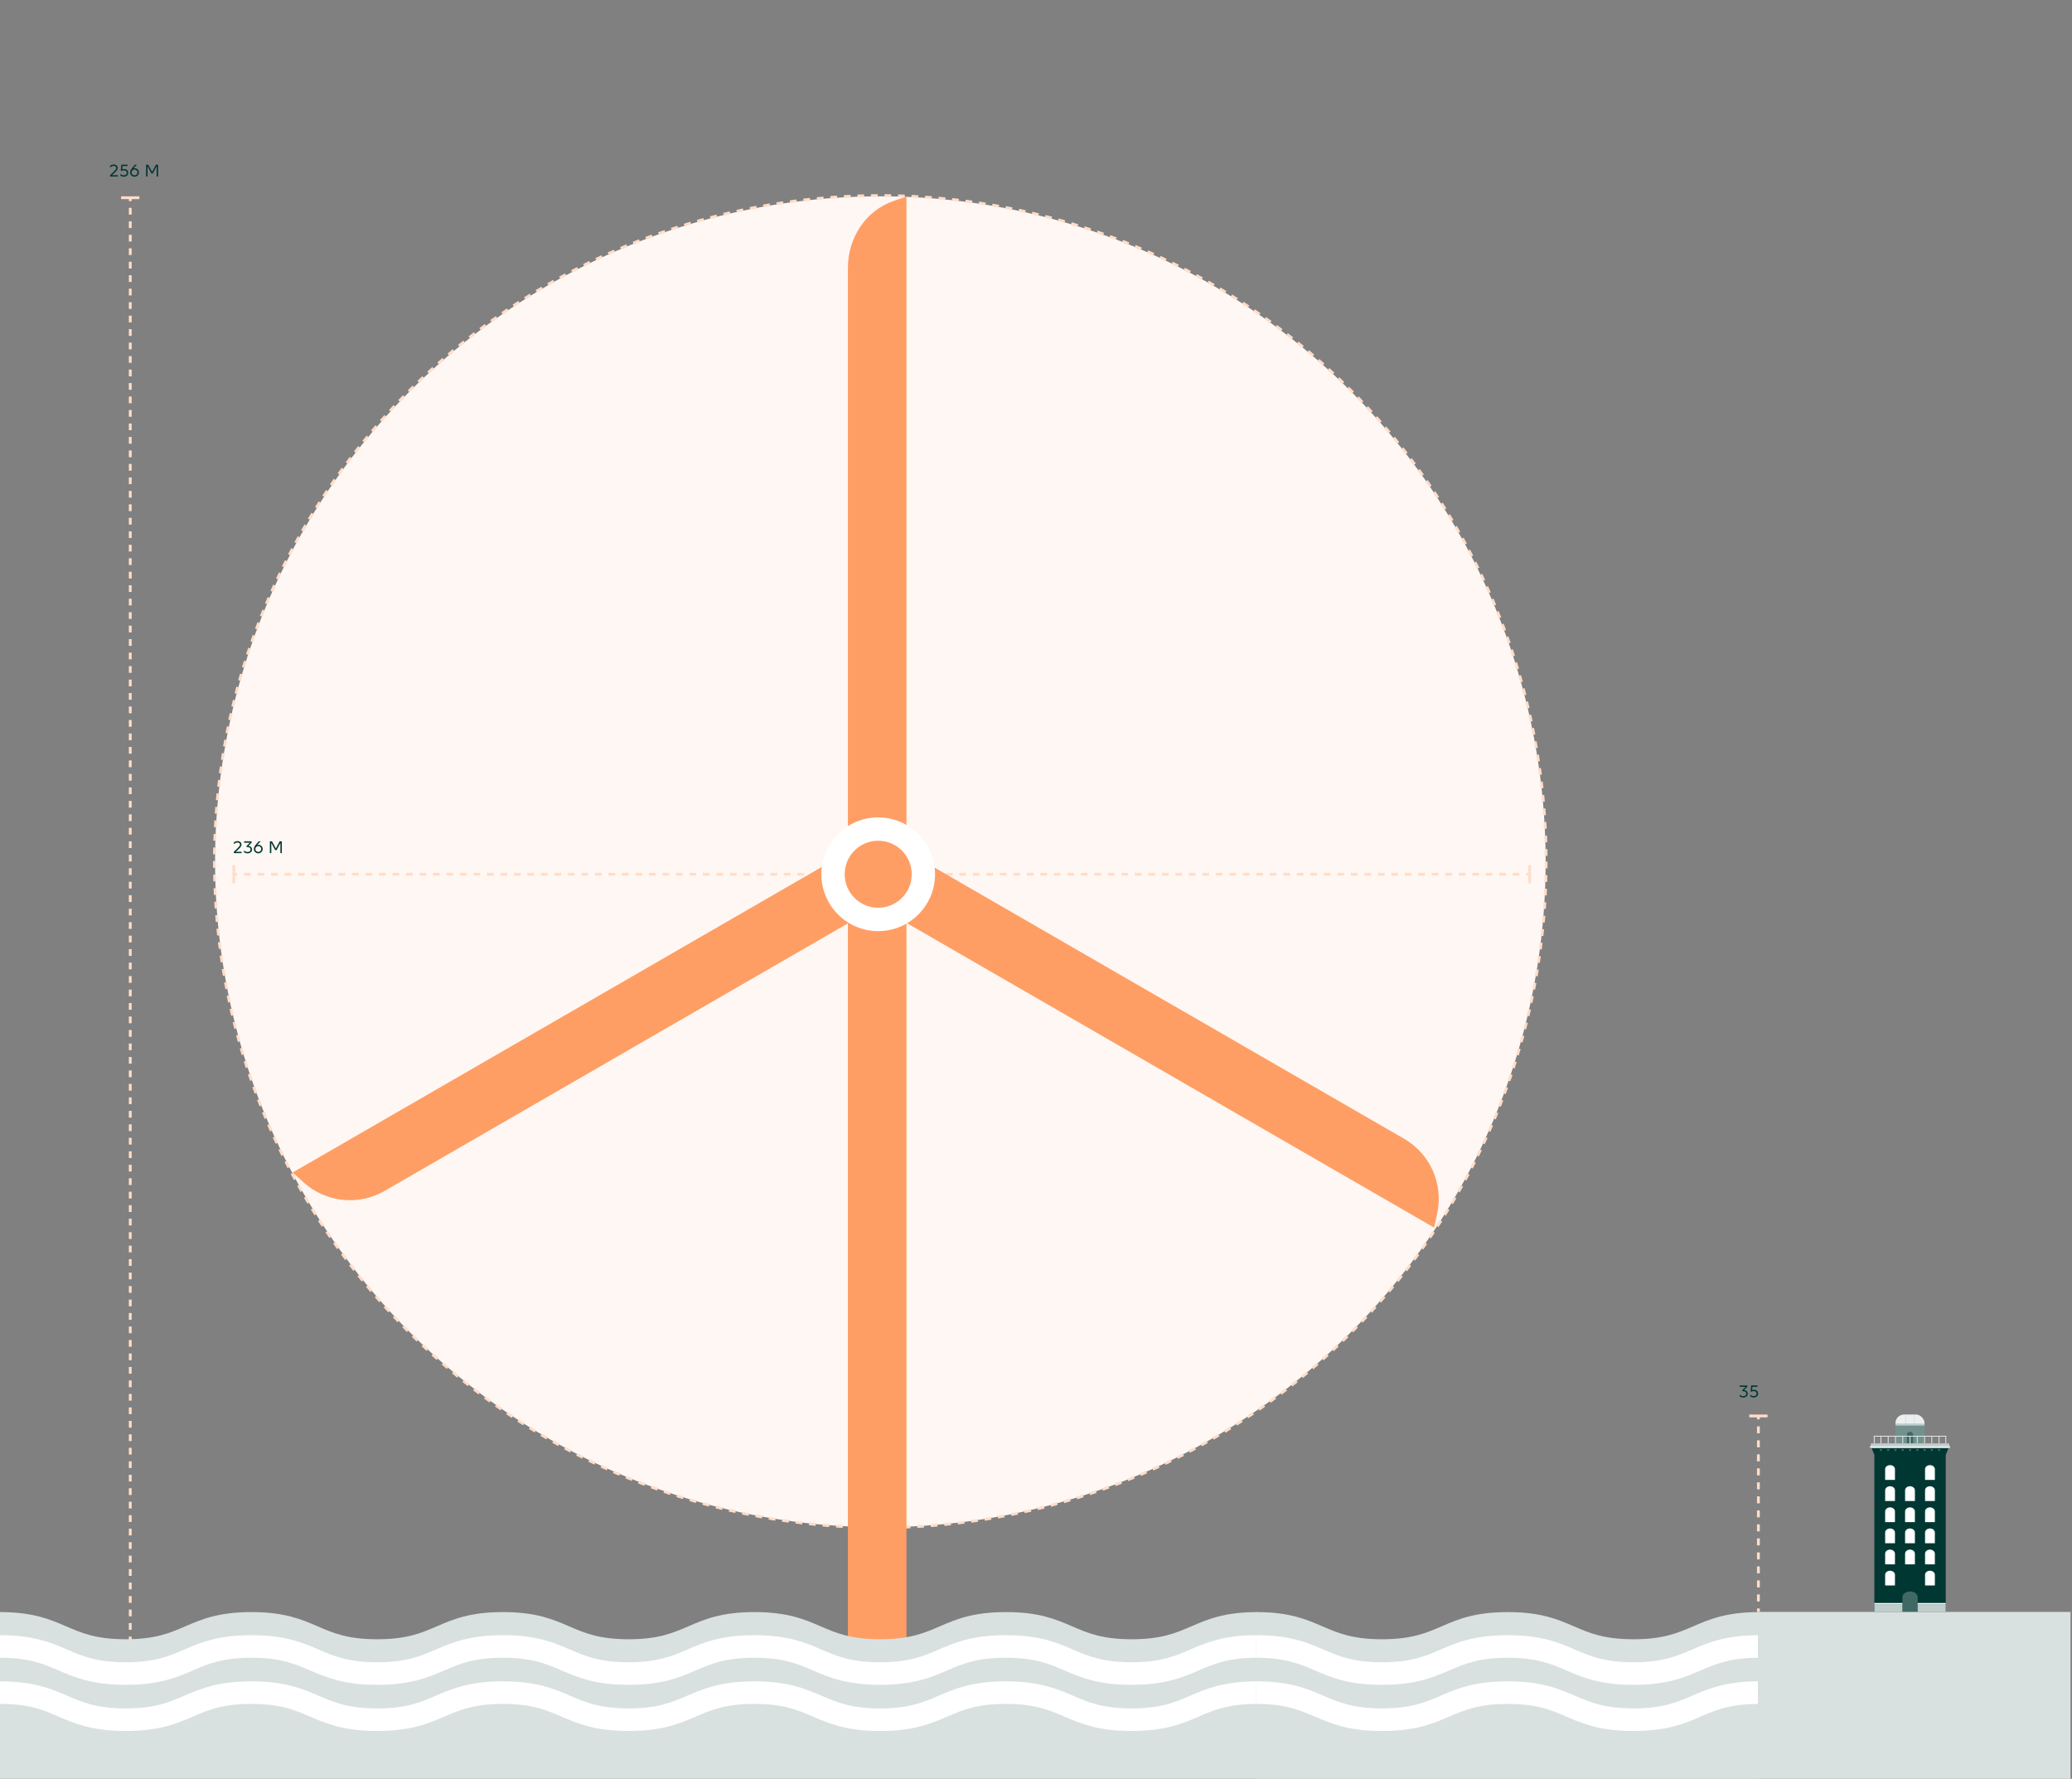<svg xmlns="http://www.w3.org/2000/svg" id="uuid-a0293fcf-7794-4d1c-a082-eea93599579c" data-name="Layer 1" viewBox="0 0 3675 3154.23"><rect x="0" y="0" width="3675" height="3154.23" fill="#808080" stroke="none"/><defs><style>      .uuid-a040a98a-efa8-4ab3-b4d7-6cc66f6d7362 {        fill: #fff;      }      .uuid-bf455256-22fc-4ed9-ad51-46164d382d66 {        fill: #ff9e64;      }      .uuid-7e52718a-e2f7-4571-84a1-e4f76bb998cb {        stroke-dasharray: 0 0 12.01 12.01;      }      .uuid-7e52718a-e2f7-4571-84a1-e4f76bb998cb, .uuid-04f7cdf5-6766-418f-90d1-00b25a0e9931, .uuid-f81a3889-bdde-486a-97f9-161c3631ad44, .uuid-9e44aed1-e73e-474a-8cee-55bdec0f93c6, .uuid-b8ee74ba-3235-4240-ae5e-31fdf5a43d13, .uuid-c18fa3b9-0a1a-42d9-b802-82bc721fd82f, .uuid-c3f712fa-47d3-41a0-9bc3-08d9856d2ce3, .uuid-d46d454f-5856-4bfc-ac41-861cacb4b1a1 {        fill: none;        stroke-miterlimit: 10;      }      .uuid-7e52718a-e2f7-4571-84a1-e4f76bb998cb, .uuid-b8ee74ba-3235-4240-ae5e-31fdf5a43d13, .uuid-c18fa3b9-0a1a-42d9-b802-82bc721fd82f, .uuid-c3f712fa-47d3-41a0-9bc3-08d9856d2ce3, .uuid-d46d454f-5856-4bfc-ac41-861cacb4b1a1 {        stroke: #ffddc9;        stroke-width: 5px;      }      .uuid-04f7cdf5-6766-418f-90d1-00b25a0e9931 {        stroke: #e3e8e7;        stroke-width: 1.5px;      }      .uuid-dc7f87c1-5922-4d5c-b081-1d6e3d9d20d0 {        fill: #ebefef;      }      .uuid-2318b2f1-f6f5-46db-bc45-e97813321590 {        fill: #003732;      }      .uuid-f81a3889-bdde-486a-97f9-161c3631ad44 {        stroke: #fff;        stroke-width: 40px;      }      .uuid-1b650d2e-6a4d-49d0-a8fa-f9f1dfbaa593 {        fill: #406965;      }      .uuid-6c28ad41-4b3a-4b82-a570-f87ca219afb0 {        fill: #fff7f3;      }      .uuid-9e44aed1-e73e-474a-8cee-55bdec0f93c6 {        stroke: #cfd9d9;      }      .uuid-3ba5d406-255d-46ab-af56-4ad5ed7b3fe4 {        fill: #d9e1e0;      }      .uuid-b8ee74ba-3235-4240-ae5e-31fdf5a43d13 {        stroke-dasharray: 0 0 11.95 11.95;      }      .uuid-c38583ea-559d-4604-902a-49d652365887 {        fill: #ffddc9;      }      .uuid-c18fa3b9-0a1a-42d9-b802-82bc721fd82f {        stroke-dasharray: 0 0 11.97 11.97;      }      .uuid-ac465f0e-8167-49ab-aa27-2b9328f56fa8 {        fill: #73918e;      }      .uuid-e98f3bca-e24d-4b8d-9fdd-30f94d692ae2 {        fill: #bfcdcc;      }      .uuid-d46d454f-5856-4bfc-ac41-861cacb4b1a1 {        stroke-dasharray: 0 0 12.42 12.42;      }    </style></defs><circle class="uuid-6c28ad41-4b3a-4b82-a570-f87ca219afb0" cx="1561.43" cy="1528.11" r="1180"></circle><g><line class="uuid-c3f712fa-47d3-41a0-9bc3-08d9856d2ce3" x1="2713.06" y1="1550.28" x2="2707.06" y2="1550.28"></line><line class="uuid-c18fa3b9-0a1a-42d9-b802-82bc721fd82f" x1="2695.09" y1="1550.28" x2="426.7" y2="1550.28"></line><line class="uuid-c3f712fa-47d3-41a0-9bc3-08d9856d2ce3" x1="420.71" y1="1550.28" x2="414.71" y2="1550.28"></line><rect class="uuid-c38583ea-559d-4604-902a-49d652365887" x="2710.56" y="1534.03" width="5" height="32.5"></rect><rect class="uuid-c38583ea-559d-4604-902a-49d652365887" x="412.21" y="1534.03" width="5" height="32.5"></rect></g><circle class="uuid-7e52718a-e2f7-4571-84a1-e4f76bb998cb" cx="1561.32" cy="1527.82" r="1180.98"></circle><rect class="uuid-bf455256-22fc-4ed9-ad51-46164d382d66" x="1503.87" y="1519.86" width="103.87" height="1388.6"></rect><path class="uuid-bf455256-22fc-4ed9-ad51-46164d382d66" d="m1584.11,356.67c-47.84,16.63-80.24,64.34-80.24,118.16v1047.93h103.87V348.46l-23.63,8.22Z"></path><path class="uuid-bf455256-22fc-4ed9-ad51-46164d382d66" d="m538.53,2096.76c39.53,35.59,97.48,41.68,143.55,15.09l67.6-39.03,829.27-478.78-54.91-95.11-67.31,38.86-761.96,439.92-175.76,101.48,19.52,17.58Z"></path><path class="uuid-bf455256-22fc-4ed9-ad51-46164d382d66" d="m2549.18,2151.23c11.06-52.03-12.64-105.27-58.71-131.86l-67.6-39.03-829.27-478.78-54.91,95.11,67.31,38.86,761.96,439.92,175.76,101.48,5.46-25.7Z"></path><g><path class="uuid-bf455256-22fc-4ed9-ad51-46164d382d66" d="m1557.64,1630.42c-44.19,0-80.14-35.95-80.14-80.14s35.95-80.14,80.14-80.14,80.14,35.95,80.14,80.14-35.95,80.14-80.14,80.14Z"></path><path class="uuid-a040a98a-efa8-4ab3-b4d7-6cc66f6d7362" d="m1557.64,1490.84c32.83,0,59.44,26.61,59.44,59.44s-26.61,59.44-59.44,59.44-59.44-26.61-59.44-59.44,26.61-59.44,59.44-59.44m0-41.39c-55.6,0-100.83,45.23-100.83,100.83s45.23,100.83,100.83,100.83,100.83-45.23,100.83-100.83-45.23-100.83-100.83-100.83h0Z"></path></g><g><path class="uuid-2318b2f1-f6f5-46db-bc45-e97813321590" d="m418.21,1510.48h10.29v2.37h-13.77v-2.37l6.96-6.72c1.4-1.36,2.42-2.5,3.06-3.41.64-.91.96-1.81.96-2.71,0-1.02-.41-1.88-1.21-2.6-.81-.71-1.91-1.06-3.29-1.06-1.14,0-2.27.25-3.38.77-1.11.51-2.17,1.23-3.17,2.17v-2.88c.84-.76,1.83-1.37,2.97-1.83s2.37-.69,3.69-.69,2.6.27,3.66.79c1.06.53,1.88,1.25,2.46,2.17.58.92.87,1.95.87,3.09,0,1.32-.39,2.58-1.17,3.77-.78,1.19-2.03,2.59-3.75,4.21l-5.19,4.92Z"></path><path class="uuid-2318b2f1-f6f5-46db-bc45-e97813321590" d="m440.56,1499.95c1.24.14,2.36.5,3.34,1.08.99.58,1.77,1.34,2.33,2.28.56.94.84,2,.84,3.18,0,1.34-.36,2.52-1.08,3.53-.72,1.01-1.68,1.79-2.89,2.34s-2.54.83-4,.83c-2.32,0-4.47-.7-6.45-2.1v-2.94c1.9,1.74,4.04,2.61,6.42,2.61,1.56,0,2.84-.37,3.86-1.11,1.01-.74,1.51-1.8,1.51-3.18s-.53-2.5-1.59-3.29c-1.06-.79-2.46-1.19-4.2-1.19h-1.29v-1.89l5.85-5.85h-10.26v-2.4h13.29v2.43l-5.67,5.67Z"></path><path class="uuid-2318b2f1-f6f5-46db-bc45-e97813321590" d="m462.34,1499.09c1.14.69,2.02,1.61,2.65,2.76.63,1.15.95,2.38.95,3.68,0,1.38-.35,2.65-1.05,3.82s-1.65,2.1-2.85,2.79c-1.2.69-2.51,1.04-3.93,1.04s-2.7-.33-3.9-.98c-1.2-.65-2.16-1.56-2.87-2.74s-1.07-2.51-1.07-3.99.37-2.88,1.1-4.28c.73-1.39,1.86-2.94,3.4-4.66l4.23-4.68h3.36l-5.34,5.61c-.52.58-.83.93-.93,1.05.66-.3,1.44-.45,2.34-.45,1.46,0,2.76.35,3.9,1.04Zm-1.64,10.96c.79-.44,1.43-1.05,1.91-1.84.48-.79.72-1.67.72-2.66s-.22-1.86-.67-2.64c-.45-.78-1.06-1.39-1.84-1.83s-1.66-.66-2.64-.66c-.9,0-1.75.22-2.57.66-.81.44-1.46,1.05-1.95,1.84-.49.79-.73,1.68-.73,2.66s.24,1.89.73,2.67,1.13,1.38,1.94,1.82c.8.43,1.65.64,2.55.64s1.77-.22,2.56-.66Z"></path><path class="uuid-2318b2f1-f6f5-46db-bc45-e97813321590" d="m489.25,1504.6l6.84-12.75h3.78v21h-2.52v-18.18l-6.81,12.72h-2.55l-6.81-12.72v18.18h-2.52v-21h3.75l6.84,12.75Z"></path></g><g><line class="uuid-c3f712fa-47d3-41a0-9bc3-08d9856d2ce3" x1="231.03" y1="350.61" x2="231.03" y2="356.61"></line><line class="uuid-b8ee74ba-3235-4240-ae5e-31fdf5a43d13" x1="231.03" y1="368.56" x2="231.03" y2="2896.13"></line><line class="uuid-c3f712fa-47d3-41a0-9bc3-08d9856d2ce3" x1="231.03" y1="2902.11" x2="231.03" y2="2908.11"></line><rect class="uuid-c38583ea-559d-4604-902a-49d652365887" x="214.78" y="348.11" width="32.5" height="5"></rect></g><g><path class="uuid-2318b2f1-f6f5-46db-bc45-e97813321590" d="m198.7,310.67h10.29v2.37h-13.77v-2.37l6.96-6.72c1.4-1.36,2.42-2.5,3.06-3.41.64-.91.96-1.81.96-2.71,0-1.02-.4-1.88-1.21-2.59s-1.91-1.07-3.29-1.07c-1.14,0-2.27.26-3.38.77s-2.17,1.24-3.17,2.17v-2.88c.84-.76,1.83-1.37,2.97-1.83,1.14-.46,2.37-.69,3.69-.69s2.6.27,3.66.79,1.88,1.25,2.46,2.17c.58.92.87,1.95.87,3.09,0,1.32-.39,2.58-1.17,3.76-.78,1.19-2.03,2.6-3.75,4.21l-5.19,4.92Z"></path><path class="uuid-2318b2f1-f6f5-46db-bc45-e97813321590" d="m223.81,300.49c1.12.55,2.01,1.33,2.67,2.35.66,1.02.99,2.19.99,3.51s-.34,2.57-1,3.63c-.67,1.06-1.6,1.89-2.78,2.49s-2.52.9-4.02.9c-1.2,0-2.32-.2-3.38-.59-1.05-.39-1.98-.9-2.8-1.54v-2.94c1.8,1.74,3.82,2.61,6.06,2.61,1.58,0,2.86-.41,3.84-1.24.98-.83,1.47-1.93,1.47-3.29s-.49-2.4-1.47-3.18c-.98-.78-2.25-1.17-3.81-1.17s-3.05.41-4.35,1.23l-1.02-.81.9-10.41h11.19v2.4h-8.94l-.57,5.82c1.06-.4,2.15-.6,3.27-.6,1.38,0,2.63.28,3.75.83Z"></path><path class="uuid-2318b2f1-f6f5-46db-bc45-e97813321590" d="m242.83,299.29c1.14.69,2.02,1.61,2.65,2.76.63,1.15.95,2.38.95,3.68,0,1.38-.35,2.65-1.05,3.82s-1.65,2.1-2.85,2.79c-1.2.69-2.51,1.04-3.93,1.04s-2.7-.33-3.9-.98c-1.2-.65-2.16-1.56-2.87-2.75-.71-1.18-1.06-2.51-1.06-3.99s.36-2.88,1.1-4.27c.73-1.39,1.86-2.94,3.4-4.67l4.23-4.68h3.36l-5.34,5.61c-.52.58-.83.93-.93,1.05.66-.3,1.44-.45,2.34-.45,1.46,0,2.76.35,3.9,1.04Zm-1.64,10.96c.79-.44,1.43-1.05,1.91-1.84.48-.79.72-1.68.72-2.66s-.22-1.86-.67-2.64-1.06-1.39-1.85-1.83c-.78-.44-1.66-.66-2.64-.66-.9,0-1.75.22-2.56.66-.81.44-1.46,1.05-1.95,1.84-.49.79-.73,1.68-.73,2.66s.24,1.89.73,2.67c.49.78,1.13,1.38,1.94,1.81.8.43,1.65.64,2.55.64s1.77-.22,2.56-.66Z"></path><path class="uuid-2318b2f1-f6f5-46db-bc45-e97813321590" d="m269.74,304.79l6.84-12.75h3.78v21h-2.52v-18.18l-6.81,12.72h-2.55l-6.81-12.72v18.18h-2.52v-21h3.75l6.84,12.75Z"></path></g><g><line class="uuid-c3f712fa-47d3-41a0-9bc3-08d9856d2ce3" x1="3118.77" y1="2510.82" x2="3118.77" y2="2516.82"></line><line class="uuid-d46d454f-5856-4bfc-ac41-861cacb4b1a1" x1="3118.77" y1="2529.24" x2="3118.77" y2="2846.02"></line><line class="uuid-c3f712fa-47d3-41a0-9bc3-08d9856d2ce3" x1="3118.77" y1="2852.23" x2="3118.77" y2="2858.23"></line><rect class="uuid-c38583ea-559d-4604-902a-49d652365887" x="3102.52" y="2508.32" width="32.5" height="5"></rect></g><g><path class="uuid-2318b2f1-f6f5-46db-bc45-e97813321590" d="m3093.43,2464.9c1.24.14,2.35.5,3.34,1.08.99.58,1.77,1.34,2.33,2.28.56.94.84,2,.84,3.18,0,1.34-.36,2.51-1.08,3.52-.72,1.01-1.69,1.79-2.9,2.34-1.21.55-2.54.83-4,.83-2.32,0-4.47-.7-6.45-2.1v-2.94c1.9,1.74,4.04,2.61,6.42,2.61,1.56,0,2.84-.37,3.85-1.11,1.01-.74,1.51-1.8,1.51-3.18s-.53-2.49-1.59-3.29c-1.06-.79-2.46-1.18-4.2-1.18h-1.29v-1.89l5.85-5.85h-10.26v-2.4h13.29v2.43l-5.67,5.67Z"></path><path class="uuid-2318b2f1-f6f5-46db-bc45-e97813321590" d="m3114.61,2465.25c1.12.55,2.01,1.33,2.67,2.35.66,1.02.99,2.19.99,3.51s-.34,2.57-1,3.63c-.67,1.06-1.6,1.89-2.78,2.49s-2.52.9-4.02.9c-1.2,0-2.32-.2-3.38-.59-1.05-.39-1.98-.9-2.8-1.54v-2.94c1.8,1.74,3.82,2.61,6.06,2.61,1.58,0,2.86-.41,3.84-1.24.98-.83,1.47-1.93,1.47-3.29s-.49-2.4-1.47-3.18c-.98-.78-2.25-1.17-3.81-1.17s-3.05.41-4.35,1.23l-1.02-.81.9-10.41h11.19v2.4h-8.94l-.57,5.82c1.06-.4,2.15-.6,3.27-.6,1.38,0,2.63.28,3.75.83Z"></path></g><rect class="uuid-dc7f87c1-5922-4d5c-b081-1d6e3d9d20d0" x="3361.88" y="2508.32" width="51.59" height="31.84" rx="15.26" ry="15.26"></rect><polygon class="uuid-2318b2f1-f6f5-46db-bc45-e97813321590" points="3319.47 2567.88 3324.46 2579.84 3324.46 2858.26 3451.05 2858.26 3451.05 2579.84 3456.04 2567.88 3319.47 2567.88"></polygon><rect class="uuid-e98f3bca-e24d-4b8d-9fdd-30f94d692ae2" x="3361.88" y="2524.24" width="51.59" height="3.7"></rect><path class="uuid-1b650d2e-6a4d-49d0-a8fa-f9f1dfbaa593" d="m3387.76,2822.12h0c-7.48,0-13.54,4.47-13.54,9.98v26.21h27.08v-26.21c0-5.51-6.06-9.98-13.54-9.98Z"></path><g><line class="uuid-9e44aed1-e73e-474a-8cee-55bdec0f93c6" x1="3380.48" y1="2524.24" x2="3380.48" y2="2508.32"></line><line class="uuid-9e44aed1-e73e-474a-8cee-55bdec0f93c6" x1="3394.89" y1="2524.24" x2="3394.89" y2="2508.32"></line></g><rect class="uuid-ac465f0e-8167-49ab-aa27-2b9328f56fa8" x="3361.88" y="2527.71" width="51.59" height="31.84"></rect><rect class="uuid-3ba5d406-255d-46ab-af56-4ad5ed7b3fe4" x="3316.81" y="2563.67" width="141.68" height="4.21"></rect><path class="uuid-1b650d2e-6a4d-49d0-a8fa-f9f1dfbaa593" d="m3387.75,2538.85h0c-3.11,0-5.63,2.56-5.63,5.71v14.99h11.26v-14.99c0-3.15-2.52-5.71-5.63-5.71Z"></path><path class="uuid-1b650d2e-6a4d-49d0-a8fa-f9f1dfbaa593" d="m3336.09,2572.86h0c1.09,0,1.97-.42,1.97-.93v-2.46h-3.94v2.46c0,.52.88.93,1.97.93Z"></path><path class="uuid-1b650d2e-6a4d-49d0-a8fa-f9f1dfbaa593" d="m3348.98,2572.86h0c1.09,0,1.97-.42,1.97-.93v-2.46h-3.94v2.46c0,.52.88.93,1.97.93Z"></path><path class="uuid-1b650d2e-6a4d-49d0-a8fa-f9f1dfbaa593" d="m3361.88,2572.86h0c1.09,0,1.97-.42,1.97-.93v-2.46h-3.94v2.46c0,.52.88.93,1.97.93Z"></path><path class="uuid-1b650d2e-6a4d-49d0-a8fa-f9f1dfbaa593" d="m3374.78,2572.86h0c1.09,0,1.97-.42,1.97-.93v-2.46h-3.94v2.46c0,.52.88.93,1.97.93Z"></path><path class="uuid-1b650d2e-6a4d-49d0-a8fa-f9f1dfbaa593" d="m3387.68,2572.86h0c1.09,0,1.97-.42,1.97-.93v-2.46h-3.94v2.46c0,.52.88.93,1.97.93Z"></path><path class="uuid-1b650d2e-6a4d-49d0-a8fa-f9f1dfbaa593" d="m3400.58,2572.86h0c1.09,0,1.97-.42,1.97-.93v-2.46h-3.94v2.46c0,.52.88.93,1.97.93Z"></path><path class="uuid-1b650d2e-6a4d-49d0-a8fa-f9f1dfbaa593" d="m3413.48,2572.86h0c1.09,0,1.97-.42,1.97-.93v-2.46h-3.94v2.46c0,.52.88.93,1.97.93Z"></path><path class="uuid-1b650d2e-6a4d-49d0-a8fa-f9f1dfbaa593" d="m3426.38,2572.86h0c1.09,0,1.97-.42,1.97-.93v-2.46h-3.94v2.46c0,.52.88.93,1.97.93Z"></path><path class="uuid-1b650d2e-6a4d-49d0-a8fa-f9f1dfbaa593" d="m3439.27,2572.86h0c1.09,0,1.97-.42,1.97-.93v-2.46h-3.94v2.46c0,.52.88.93,1.97.93Z"></path><polyline class="uuid-04f7cdf5-6766-418f-90d1-00b25a0e9931" points="3324.23 2559.55 3324.23 2546.76 3451.13 2546.76 3451.13 2559.55"></polyline><g><line class="uuid-04f7cdf5-6766-418f-90d1-00b25a0e9931" x1="3336.09" y1="2546.44" x2="3336.09" y2="2559.55"></line><line class="uuid-04f7cdf5-6766-418f-90d1-00b25a0e9931" x1="3348.99" y1="2546.44" x2="3348.99" y2="2559.55"></line><line class="uuid-04f7cdf5-6766-418f-90d1-00b25a0e9931" x1="3361.88" y1="2546.44" x2="3361.88" y2="2559.55"></line><line class="uuid-04f7cdf5-6766-418f-90d1-00b25a0e9931" x1="3374.78" y1="2546.44" x2="3374.78" y2="2559.55"></line><line class="uuid-04f7cdf5-6766-418f-90d1-00b25a0e9931" x1="3387.68" y1="2546.44" x2="3387.68" y2="2559.55"></line><line class="uuid-04f7cdf5-6766-418f-90d1-00b25a0e9931" x1="3400.58" y1="2546.44" x2="3400.58" y2="2559.55"></line><line class="uuid-04f7cdf5-6766-418f-90d1-00b25a0e9931" x1="3413.48" y1="2546.44" x2="3413.48" y2="2559.55"></line><line class="uuid-04f7cdf5-6766-418f-90d1-00b25a0e9931" x1="3426.38" y1="2546.44" x2="3426.38" y2="2559.55"></line><line class="uuid-04f7cdf5-6766-418f-90d1-00b25a0e9931" x1="3439.27" y1="2546.44" x2="3439.27" y2="2559.55"></line></g><rect class="uuid-e98f3bca-e24d-4b8d-9fdd-30f94d692ae2" x="3318.21" y="2559.5" width="138.87" height="4.16"></rect><path class="uuid-a040a98a-efa8-4ab3-b4d7-6cc66f6d7362" d="m3352.29,2598.03h0c-4.81,0-8.71,3.23-8.71,7.22v18.95h17.42v-18.95c0-3.98-3.9-7.22-8.71-7.22Z"></path><path class="uuid-a040a98a-efa8-4ab3-b4d7-6cc66f6d7362" d="m3423.07,2598.03h0c-4.81,0-8.71,3.23-8.71,7.22v18.95h17.42v-18.95c0-3.98-3.9-7.22-8.71-7.22Z"></path><path class="uuid-a040a98a-efa8-4ab3-b4d7-6cc66f6d7362" d="m3352.29,2635.48h0c-4.81,0-8.71,3.23-8.71,7.22v18.95h17.42v-18.95c0-3.98-3.9-7.22-8.71-7.22Z"></path><path class="uuid-a040a98a-efa8-4ab3-b4d7-6cc66f6d7362" d="m3423.07,2635.48h0c-4.81,0-8.71,3.23-8.71,7.22v18.95h17.42v-18.95c0-3.98-3.9-7.22-8.71-7.22Z"></path><path class="uuid-a040a98a-efa8-4ab3-b4d7-6cc66f6d7362" d="m3352.29,2672.94h0c-4.81,0-8.71,3.23-8.71,7.22v18.95h17.42v-18.95c0-3.98-3.9-7.22-8.71-7.22Z"></path><path class="uuid-a040a98a-efa8-4ab3-b4d7-6cc66f6d7362" d="m3387.65,2672.94h0c-4.81,0-8.71,3.23-8.71,7.22v18.95h17.42v-18.95c0-3.98-3.9-7.22-8.71-7.22Z"></path><path class="uuid-a040a98a-efa8-4ab3-b4d7-6cc66f6d7362" d="m3387.65,2635.48h0c-4.81,0-8.71,3.23-8.71,7.22v18.95h17.42v-18.95c0-3.98-3.9-7.22-8.71-7.22Z"></path><path class="uuid-a040a98a-efa8-4ab3-b4d7-6cc66f6d7362" d="m3423.07,2672.94h0c-4.81,0-8.71,3.23-8.71,7.22v18.95h17.42v-18.95c0-3.98-3.9-7.22-8.71-7.22Z"></path><path class="uuid-a040a98a-efa8-4ab3-b4d7-6cc66f6d7362" d="m3352.29,2710.39h0c-4.81,0-8.71,3.23-8.71,7.22v18.95h17.42v-18.95c0-3.98-3.9-7.22-8.71-7.22Z"></path><path class="uuid-a040a98a-efa8-4ab3-b4d7-6cc66f6d7362" d="m3387.65,2710.39h0c-4.81,0-8.71,3.23-8.71,7.22v18.95h17.42v-18.95c0-3.98-3.9-7.22-8.71-7.22Z"></path><path class="uuid-a040a98a-efa8-4ab3-b4d7-6cc66f6d7362" d="m3423.07,2710.39h0c-4.81,0-8.71,3.23-8.71,7.22v18.95h17.42v-18.95c0-3.98-3.9-7.22-8.71-7.22Z"></path><path class="uuid-a040a98a-efa8-4ab3-b4d7-6cc66f6d7362" d="m3352.29,2747.85h0c-4.81,0-8.71,3.23-8.71,7.22v18.95h17.42v-18.95c0-3.98-3.9-7.22-8.71-7.22Z"></path><path class="uuid-a040a98a-efa8-4ab3-b4d7-6cc66f6d7362" d="m3387.65,2747.85h0c-4.81,0-8.71,3.23-8.71,7.22v18.95h17.42v-18.95c0-3.98-3.9-7.22-8.71-7.22Z"></path><path class="uuid-a040a98a-efa8-4ab3-b4d7-6cc66f6d7362" d="m3423.07,2747.85h0c-4.81,0-8.71,3.23-8.71,7.22v18.95h17.42v-18.95c0-3.98-3.9-7.22-8.71-7.22Z"></path><path class="uuid-a040a98a-efa8-4ab3-b4d7-6cc66f6d7362" d="m3352.29,2785.3h0c-4.81,0-8.71,3.23-8.71,7.22v18.95h17.42v-18.95c0-3.98-3.9-7.22-8.71-7.22Z"></path><path class="uuid-a040a98a-efa8-4ab3-b4d7-6cc66f6d7362" d="m3423.07,2785.3h0c-4.81,0-8.71,3.23-8.71,7.22v18.95h17.42v-18.95c0-3.98-3.9-7.22-8.71-7.22Z"></path><rect class="uuid-e98f3bca-e24d-4b8d-9fdd-30f94d692ae2" x="3401.3" y="2844.9" width="49.75" height="13.39"></rect><rect class="uuid-e98f3bca-e24d-4b8d-9fdd-30f94d692ae2" x="3324.45" y="2844.9" width="49.77" height="13.39"></rect><rect class="uuid-a040a98a-efa8-4ab3-b4d7-6cc66f6d7362" x="3401.3" y="2842.56" width="49.75" height="2.4"></rect><rect class="uuid-a040a98a-efa8-4ab3-b4d7-6cc66f6d7362" x="3324.45" y="2842.56" width="49.77" height="2.4"></rect><path class="uuid-3ba5d406-255d-46ab-af56-4ad5ed7b3fe4" d="m2230,3154.4v-295.76c-58.62.05-88.36,12.89-117.11,25.31-27.22,11.75-52.92,22.86-105.59,22.86s-78.37-11.1-105.59-22.86c-28.81-12.44-58.6-25.31-117.46-25.31s-88.65,12.87-117.46,25.31c-27.21,11.75-52.92,22.86-105.58,22.86s-78.37-11.1-105.58-22.86c-28.81-12.44-58.6-25.31-117.46-25.31s-88.65,12.87-117.46,25.31c-27.21,11.75-52.92,22.86-105.58,22.86s-78.37-11.1-105.58-22.86c-28.81-12.44-58.6-25.31-117.45-25.31s-88.65,12.87-117.46,25.31c-27.21,11.75-52.92,22.86-105.58,22.86s-78.37-11.1-105.58-22.86c-28.81-12.44-58.6-25.31-117.46-25.31s-88.65,12.87-117.46,25.31c-27.21,11.75-52.92,22.86-105.58,22.86s-78.37-11.1-105.58-22.86c-28.8-12.44-58.59-25.3-117.41-25.31v295.76h2230Z"></path><path class="uuid-f81a3889-bdde-486a-97f9-161c3631ad44" d="m0,2919.6c111.5,0,111.5,48,223,48,111.5,0,111.5-48,223-48,111.5,0,111.5,48,223,48,111.5,0,111.5-48,223-48,111.5,0,111.5,48,222.99,48,111.5,0,111.5-48,223-48,111.5,0,111.5,48,223,48,111.5,0,111.5-48,223-48,111.5,0,111.5,48,223.01,48,111.5,0,111.5-48,223.01-48"></path><path class="uuid-f81a3889-bdde-486a-97f9-161c3631ad44" d="m0,3001.46c111.5,0,111.5,48,223,48,111.5,0,111.5-48,223-48,111.5,0,111.5,48,223,48,111.5,0,111.5-48,223-48,111.5,0,111.5,48,222.99,48,111.5,0,111.5-48,223-48,111.5,0,111.5,48,223,48,111.5,0,111.5-48,223-48,111.5,0,111.5,48,223.01,48,111.5,0,111.5-48,223.01-48"></path><path class="uuid-3ba5d406-255d-46ab-af56-4ad5ed7b3fe4" d="m3118.11,2858.66c-57.37.32-86.78,13.01-115.22,25.3-27.21,11.75-52.92,22.86-105.58,22.86s-78.37-11.1-105.58-22.86c-28.81-12.44-58.6-25.31-117.46-25.31s-88.65,12.87-117.46,25.31c-27.21,11.75-52.92,22.86-105.58,22.86s-78.37-11.1-105.58-22.86c-28.8-12.44-58.59-25.3-117.41-25.31v295.76h889.87v-295.75Z"></path><path class="uuid-a040a98a-efa8-4ab3-b4d7-6cc66f6d7362" d="m3118.11,2899.62c-58.45.31-88.36,13.17-117.28,25.62-26.72,11.5-51.96,22.37-103.59,22.37s-76.87-10.87-103.59-22.37c-29.27-12.6-59.54-25.63-119.41-25.63s-90.14,13.03-119.41,25.63c-26.72,11.5-51.96,22.37-103.59,22.37s-76.87-10.87-103.59-22.37c-29.27-12.6-59.54-25.63-119.41-25.63v40c51.63,0,76.87,10.87,103.59,22.37,29.27,12.6,59.54,25.63,119.41,25.63s90.14-13.03,119.41-25.63c26.72-11.5,51.96-22.37,103.59-22.37s76.87,10.87,103.59,22.37c29.27,12.6,59.54,25.63,119.41,25.63s90.14-13.03,119.41-25.63c26.35-11.34,51.28-22.06,101.47-22.36v-40Z"></path><path class="uuid-a040a98a-efa8-4ab3-b4d7-6cc66f6d7362" d="m3118.11,2981.47c-58.45.31-88.36,13.17-117.28,25.62-26.72,11.5-51.96,22.37-103.59,22.37s-76.87-10.87-103.59-22.37c-29.27-12.6-59.54-25.63-119.41-25.63s-90.14,13.03-119.41,25.63c-26.72,11.5-51.96,22.37-103.59,22.37s-76.87-10.87-103.59-22.37c-29.27-12.6-59.54-25.63-119.41-25.63v40c51.63,0,76.87,10.87,103.59,22.37,29.27,12.6,59.54,25.63,119.41,25.63s90.14-13.03,119.41-25.63c26.72-11.5,51.96-22.37,103.59-22.37s76.87,10.87,103.59,22.37c29.27,12.6,59.54,25.63,119.41,25.63s90.14-13.03,119.41-25.63c26.35-11.34,51.28-22.06,101.47-22.36v-40Z"></path><rect class="uuid-3ba5d406-255d-46ab-af56-4ad5ed7b3fe4" x="3117.89" y="2858.32" width="554.47" height="296.09"></rect></svg>